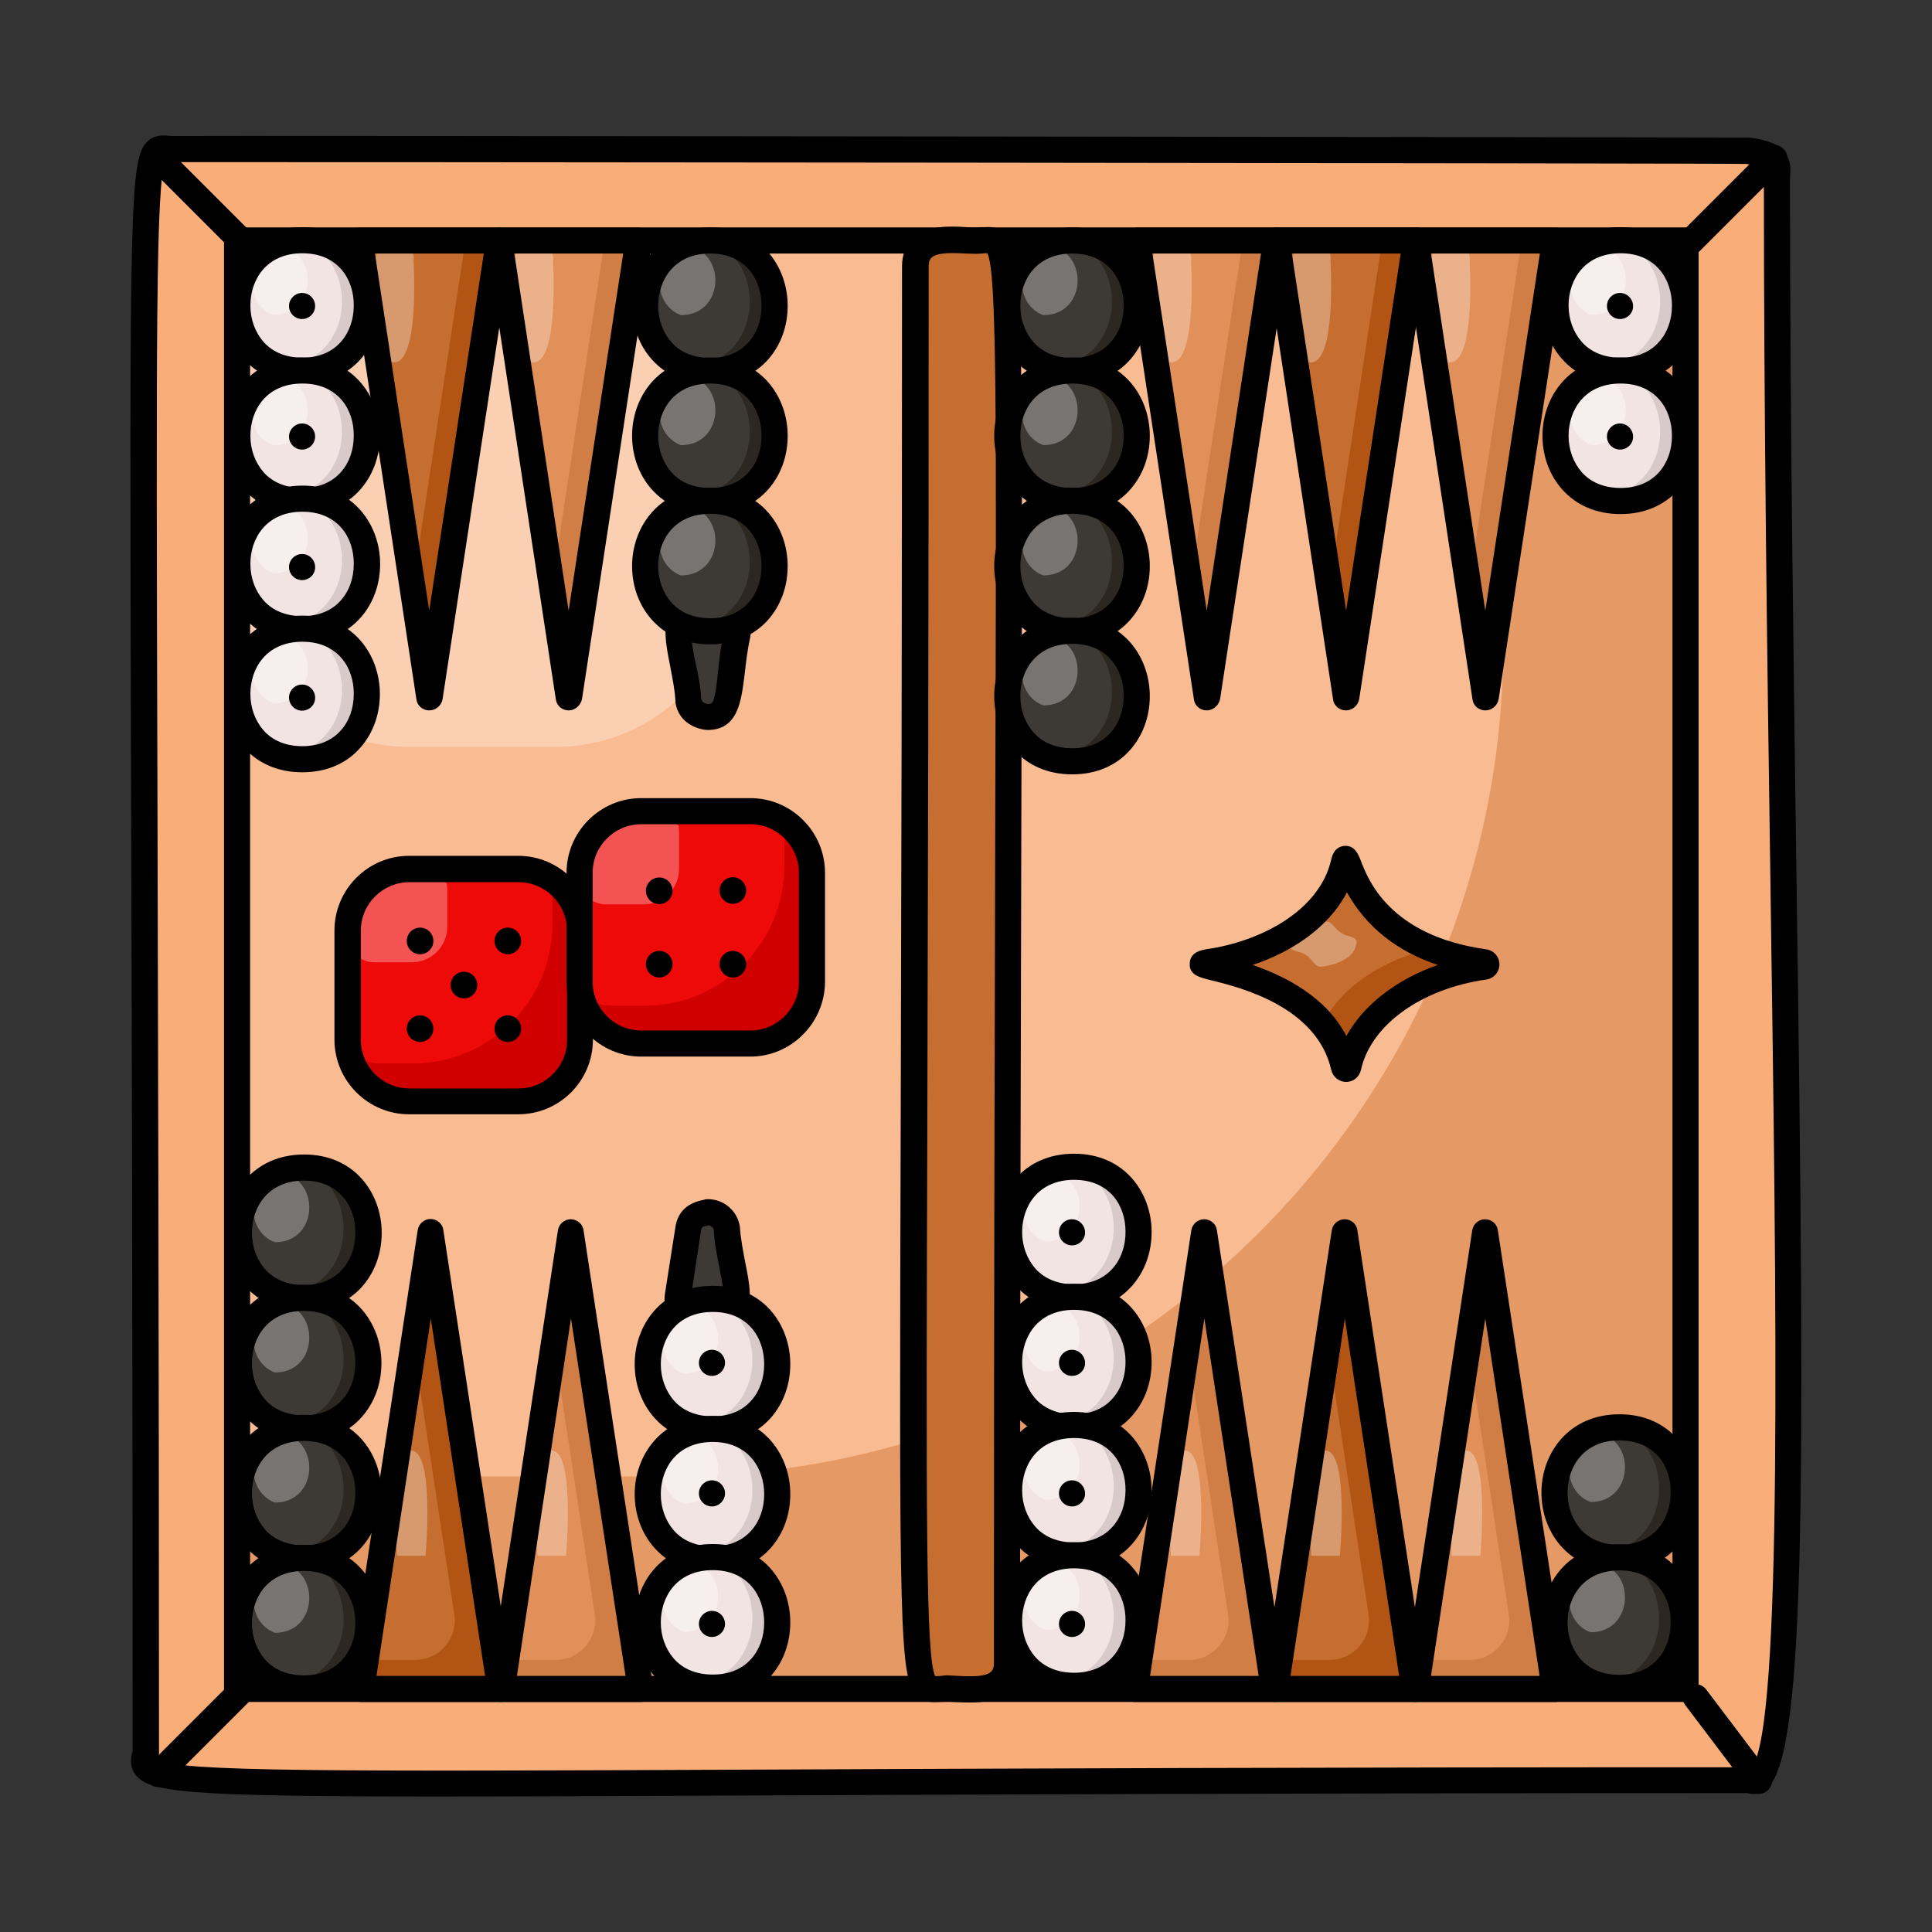 <svg id="Layer_1" enable-background="new 0 0 74 74" viewBox="0 0 74 74" xmlns="http://www.w3.org/2000/svg"><rect x="0" y="0" width="74" height="74" fill="#333333" stroke="none"/><g><g><g><g><g><g><g><g><g><path d="m67.02 68.18c-60.01 0-62 .66-61.44-1.03 0-64.23-.5-61.45 1-61.45.1 0 60.26.05 60.36.06 1.31.16 1.13.59 1.12 1 0 31.24.68 66.07-1.04 61.42z" fill="#f9ae7a"/></g><g><path d="m16.78 68.81c-9.73 0-11.1-.16-11.6-.85-.24-.32-.16-.68-.1-.89 0-16.23-.03-28.17-.06-36.96-.06-22.69-.06-24.05.65-24.71.27-.24.58-.22.77-.2.04 0 .09.01.14.01 1.02-.02 60.32.05 60.42.06 1.18.14 1.63.55 1.57 1.41l-.01.1c0 9.22.14 18.62.25 26.91.35 24.54.34 33.9-1.23 34.9-.2.13-.43.16-.66.09-16.72 0-28.92.05-37.84.09-5.13.02-9.15.04-12.3.04zm-10.75-1.41c.82.47 6.62.45 23.06.38 8.93-.04 21.16-.09 37.93-.09.03 0 .05 0 .08.01 1.18-1.58.95-17.33.71-33.98-.12-8.29-.25-17.69-.25-26.94l.01-.16c0-.06.01-.14 0-.17 0 0-.08-.1-.69-.17-.57-.03-59.79-.08-60.3-.07-.08 0-.15-.01-.22-.01-.01 0-.02 0-.03 0-.36.85-.35 6.49-.3 23.92.02 8.8.06 20.77.06 37.04 0 .05-.01.11-.03.16-.02.03-.03.06-.03.08z"/></g><g><path d="m9.08 9.21h55.48v55.48h-55.48z" fill="#f9bb91"/></g><g><path d="m64.55 9.21v55.48h-55.48v-8.14h16.6c17.62 0 31.91-14.29 31.91-31.91v-15.43z" fill="#e59965"/></g><g opacity=".3"><path d="m28.23 16.55v5.1c0 3.84-3.11 6.96-6.96 6.96h-5.57c-3.84 0-6.96-3.11-6.96-6.96v-5.1c0-3.84 3.11-6.96 6.96-6.96h5.57c3.85 0 6.96 3.11 6.96 6.96z" fill="#fff"/></g><g><path d="m64.56 65.19h-55.48c-.28 0-.5-.22-.5-.5v-55.48c0-.28.22-.5.5-.5h55.48c.28 0 .5.22.5.5v55.48c0 .27-.23.5-.5.5zm-54.98-1h54.48v-54.48h-54.48z"/></g><g><path d="m37.57 9.21c-.55.1-2.5-.44-2.5 1 0 56.61-.49 54.48 1 54.48.55-.1 2.5.44 2.5-1 0-56.62.49-54.48-1-54.48z" fill="#c66d30"/></g><g><path d="m37.15 65.21c-.19 0-.38-.01-.55-.02s-.38-.02-.45-.01l-.22.01c-.2.01-.52.03-.79-.23-.7-.66-.7-2.3-.64-22.35.02-7.76.05-18.25.05-32.41 0-.45.14-.8.42-1.07.54-.51 1.41-.47 2.05-.43.17.01.37.02.45.01.03 0 .06-.01.09-.01h.13c.2-.01.52-.03.79.23.7.66.7 2.3.64 22.35-.02 7.76-.05 18.25-.05 32.41 0 .44-.14.8-.42 1.07-.4.37-.97.45-1.5.45zm-.9-1.04c.11 0 .25.01.41.02.43.02 1.07.06 1.3-.16.03-.03.11-.1.11-.34 0-14.16.03-24.65.05-32.41.05-15.78.06-20.83-.3-21.58-.02 0-.04 0-.07 0-.05 0-.09.01-.14.01-.18.02-.39.01-.63 0-.43-.02-1.07-.06-1.3.16-.03.03-.11.1-.11.34 0 14.16-.03 24.65-.05 32.41-.05 15.78-.06 20.83.3 21.58h.07c.06 0 .12-.01.18-.01.04-.01.1-.02.18-.02z"/></g><g><g><g><g><path d="m41.07 9.21c3.29 0 3.3 5 0 5-3.32 0-3.31-5 0-5z" fill="#3d3935"/></g></g><g><g><path d="m41.07 14.21c-.35 0-.67-.06-.95-.16 2.94 0 3.25-3.98.95-4.84 3.3 0 3.31 5 0 5z" fill="#2d2721"/></g></g><g opacity=".3"><g><path d="m39.96 12.07c-1.24-.46-1.07-2.58.51-2.58 1.22.46 1.06 2.58-.51 2.58z" fill="#fff"/></g></g><g><g><path d="m41.07 14.71c-.92 0-1.69-.33-2.24-.95-.48-.54-.75-1.27-.75-2.05 0-1.49 1.03-3 2.99-3 1.95 0 2.97 1.51 2.97 3 0 .78-.26 1.5-.74 2.05-.54.62-1.32.95-2.23.95zm0-5c-1.37 0-1.99 1.01-1.99 2 0 .53.18 1.02.5 1.39.35.4.87.61 1.49.61s1.13-.21 1.48-.61c.32-.36.49-.85.49-1.39.01-1-.6-2-1.97-2z"/></g></g></g><g><g><g><path d="m41.07 14.19c3.29 0 3.3 5 0 5-3.32 0-3.31-5 0-5z" fill="#3d3935"/></g></g><g><g><path d="m41.07 19.19c-.35 0-.67-.06-.95-.16 2.94 0 3.25-3.98.95-4.84 3.3 0 3.31 5 0 5z" fill="#2d2721"/></g></g><g opacity=".3"><g><path d="m39.96 17.05c-1.24-.46-1.07-2.58.51-2.58 1.22.46 1.06 2.58-.51 2.58z" fill="#fff"/></g></g><g><g><path d="m41.07 19.69c-.92 0-1.69-.33-2.24-.95-.48-.54-.75-1.27-.75-2.05 0-1.49 1.03-3 2.99-3 1.95 0 2.97 1.51 2.97 3 0 .78-.26 1.5-.74 2.05-.54.62-1.32.95-2.23.95zm0-5c-1.37 0-1.99 1.01-1.99 2 0 .53.18 1.02.5 1.39.35.4.87.61 1.49.61s1.13-.21 1.48-.61c.32-.36.49-.85.49-1.39.01-.99-.6-2-1.97-2z"/></g></g></g><g><g><g><path d="m41.07 19.18c3.29 0 3.3 5 0 5-3.32 0-3.31-5 0-5z" fill="#3d3935"/></g></g><g><g><path d="m41.07 24.18c-.35 0-.67-.06-.95-.16 2.94 0 3.25-3.98.95-4.84 3.3 0 3.31 5 0 5z" fill="#2d2721"/></g></g><g opacity=".3"><g><path d="m39.96 22.04c-1.24-.46-1.07-2.58.51-2.58 1.22.45 1.06 2.58-.51 2.58z" fill="#fff"/></g></g><g><g><path d="m41.07 24.68c-.92 0-1.69-.33-2.24-.95-.48-.54-.75-1.27-.75-2.05 0-1.49 1.03-3 2.99-3 1.95 0 2.97 1.51 2.97 3 0 .78-.26 1.5-.74 2.05-.54.62-1.32.95-2.23.95zm0-5c-1.37 0-1.99 1.01-1.99 2 0 .53.18 1.02.5 1.39.35.4.87.61 1.49.61s1.13-.21 1.48-.61c.32-.36.49-.85.49-1.39.01-1-.6-2-1.97-2z"/></g></g></g><g><g><g><path d="m41.07 24.16c3.29 0 3.3 5 0 5-3.32 0-3.31-5 0-5z" fill="#3d3935"/></g></g><g><g><path d="m41.07 29.16c-.35 0-.67-.06-.95-.16 2.94 0 3.25-3.98.95-4.84 3.3 0 3.31 5 0 5z" fill="#2d2721"/></g></g><g opacity=".3"><g><path d="m39.96 27.02c-1.24-.46-1.07-2.58.51-2.58 1.22.46 1.06 2.58-.51 2.58z" fill="#fff"/></g></g><g><g><path d="m41.07 29.66c-.92 0-1.69-.33-2.24-.95-.48-.54-.75-1.27-.75-2.05 0-1.49 1.03-3 2.99-3 1.95 0 2.97 1.51 2.97 3 0 .78-.26 1.5-.74 2.05-.54.62-1.32.95-2.23.95zm0-5c-1.37 0-1.99 1.01-1.99 2 0 .53.18 1.02.5 1.39.35.4.87.61 1.49.61s1.13-.21 1.48-.61c.32-.36.49-.85.49-1.39.01-.99-.6-2-1.97-2z"/></g></g></g></g><g><g><g><g><path d="m11.64 44.72c3.29 0 3.3 5 0 5-3.32 0-3.31-5 0-5z" fill="#3d3935"/></g></g><g><g><path d="m11.64 49.72c-.35 0-.67-.06-.95-.16 2.94 0 3.25-3.98.95-4.84 3.3 0 3.31 5 0 5z" fill="#2d2721"/></g></g><g opacity=".3"><g><path d="m10.53 47.58c-1.25-.46-1.07-2.58.51-2.58 1.22.46 1.06 2.58-.51 2.58z" fill="#fff"/></g></g><g><g><path d="m11.64 50.22c-.92 0-1.69-.33-2.24-.95-.48-.54-.74-1.27-.74-2.05 0-1.49 1.03-3 2.99-3 1.95 0 2.97 1.51 2.97 3 0 .78-.26 1.5-.74 2.05-.55.62-1.32.95-2.24.95zm0-5c-1.37 0-1.99 1.01-1.99 2 0 .53.18 1.02.5 1.39.35.4.87.61 1.49.61s1.13-.21 1.48-.61c.32-.36.49-.85.49-1.39.01-.99-.6-2-1.97-2z"/></g></g></g><g><g><g><path d="m11.64 49.71c3.29 0 3.3 5 0 5-3.32 0-3.31-5 0-5z" fill="#3d3935"/></g></g><g><g><path d="m11.64 54.71c-.35 0-.67-.06-.95-.16 2.94 0 3.25-3.98.95-4.84 3.3 0 3.31 5 0 5z" fill="#2d2721"/></g></g><g opacity=".3"><g><path d="m10.53 52.57c-1.24-.46-1.07-2.58.51-2.58 1.22.45 1.06 2.58-.51 2.58z" fill="#fff"/></g></g><g><g><path d="m11.64 55.21c-.92 0-1.69-.33-2.24-.95-.48-.54-.75-1.27-.75-2.05 0-1.49 1.03-3 2.99-3 1.95 0 2.97 1.51 2.97 3 0 .78-.26 1.5-.74 2.05-.54.62-1.31.95-2.23.95zm0-5c-1.37 0-1.99 1.01-1.99 2 0 .53.18 1.02.5 1.39.35.4.87.61 1.49.61s1.13-.21 1.48-.61c.32-.36.49-.85.49-1.39.01-1-.6-2-1.97-2z"/></g></g></g><g><g><g><path d="m11.64 54.69c3.29 0 3.3 5 0 5-3.32 0-3.31-5 0-5z" fill="#3d3935"/></g></g><g><g><path d="m11.64 59.69c-.35 0-.67-.06-.95-.16 2.94 0 3.25-3.98.95-4.84 3.3 0 3.31 5 0 5z" fill="#2d2721"/></g></g><g opacity=".3"><g><path d="m10.53 57.55c-1.24-.46-1.07-2.58.51-2.58 1.22.46 1.06 2.58-.51 2.58z" fill="#fff"/></g></g><g><g><path d="m11.64 60.19c-.92 0-1.69-.33-2.24-.95-.48-.54-.75-1.27-.75-2.05 0-1.49 1.03-3 2.99-3 1.95 0 2.97 1.51 2.97 3 0 .78-.26 1.5-.74 2.05-.54.62-1.31.95-2.23.95zm0-5c-1.37 0-1.99 1.01-1.99 2 0 .53.18 1.02.5 1.39.35.4.87.61 1.49.61s1.13-.21 1.48-.61c.32-.36.49-.85.49-1.39.01-.99-.6-2-1.97-2z"/></g></g></g><g><g><g><path d="m11.64 59.67c3.29 0 3.3 5 0 5-3.32 0-3.31-5 0-5z" fill="#3d3935"/></g></g><g><g><path d="m11.64 64.67c-.35 0-.67-.06-.95-.16 2.94 0 3.25-3.98.95-4.84 3.3.01 3.31 5 0 5z" fill="#2d2721"/></g></g><g opacity=".3"><g><path d="m10.53 62.54c-1.24-.46-1.07-2.58.51-2.58 1.22.45 1.06 2.58-.51 2.58z" fill="#fff"/></g></g><g><g><path d="m11.64 65.17c-.92 0-1.69-.33-2.24-.95-.48-.54-.75-1.27-.75-2.05 0-1.49 1.03-3 2.99-3 1.95 0 2.97 1.51 2.97 3 0 .78-.26 1.5-.74 2.05-.54.63-1.31.95-2.23.95zm0-5c-1.37 0-1.99 1.01-1.99 2 0 .53.18 1.02.5 1.39.35.4.87.61 1.49.61s1.13-.21 1.48-.61c.32-.36.49-.85.49-1.39.01-.99-.6-2-1.97-2z"/></g></g></g></g></g><g><g><path d="m59.56 9.21-2.67 17.5-2.66-17.5z" fill="#e29059"/></g><g><path d="m59.55 9.21-2.66 17.5-.64-4.2 2.03-13.3z" fill="#d17e46"/></g><g opacity=".3"><path d="m55.7 9.3c.37 0 .65.33.59.69 0 0 .24 3.9-.75 3.89s-.69-3.89-.69-3.89c-.05-.36.23-.69.59-.69z" fill="#fff"/></g><g><path d="m56.89 27.21c-.25 0-.46-.18-.49-.42l-2.66-17.5c-.02-.14.02-.29.12-.4.09-.11.23-.17.38-.17h5.33c.15 0 .28.06.38.17s.14.26.12.4l-2.67 17.5c-.05.24-.26.42-.51.42zm-2.08-17.5 2.08 13.68 2.09-13.68z"/></g><g><g><path d="m48.89 9.21-2.67 17.5-2.66-17.5z" fill="#e29059"/></g><g><path d="m48.88 9.21-2.67 17.5-.64-4.2 2.03-13.3z" fill="#d17e46"/></g><g opacity=".3"><path d="m45.03 9.3c.37 0 .65.33.59.69 0 0 .24 3.9-.75 3.89s-.69-3.89-.69-3.89c-.06-.36.22-.69.59-.69z" fill="#fff"/></g><g><path d="m46.22 27.21c-.25 0-.46-.18-.49-.42l-2.66-17.5c-.02-.14.02-.29.12-.4.09-.11.23-.17.38-.17h5.33c.15 0 .28.06.38.17s.14.26.12.4l-2.67 17.5c-.06.24-.27.42-.51.42zm-2.08-17.5 2.08 13.68 2.08-13.68z"/></g></g></g><g><g><path d="m54.23 64.69 2.66-17.51 2.67 17.51z" fill="#e29059"/></g><g><path d="m59.55 64.69h-5.33l.17-1.11h1.9c.93 0 1.64-.83 1.5-1.74l-1.56-10.28.66-4.37z" fill="#d17e46"/></g><g opacity=".3"><path d="m56.7 59.59h-1.09s-.36-4.03.54-4.03c.91 0 .55 4.03.55 4.03z" fill="#fff"/></g><g><path d="m59.56 65.19h-5.33c-.15 0-.28-.06-.38-.17s-.14-.26-.12-.4l2.66-17.5c.04-.24.25-.42.49-.42.25 0 .46.18.49.42l2.67 17.5c.02.14-.02.29-.12.4-.08.1-.22.17-.36.17zm-4.75-1h4.16l-2.08-13.69z"/></g></g><g><g><g><path d="m26.36 26.82c-.08-1.55-.95-3.23.24-3.41.19-.03.39.02.54.12.53-.28 1.18.17 1.09.78-.4 1.66-.06 3.15-1.12 3.15-.01 0-.66-.03-.75-.64z" fill="#3d3935"/></g></g></g><g><g><g><path d="m27.1 27.96c-.39-.02-1.11-.26-1.23-1.06 0-.02 0-.03 0-.05-.02-.44-.12-.89-.2-1.33-.17-.86-.32-1.6.05-2.13.18-.26.46-.42.82-.47.22-.04.44-.01.65.07.35-.09.73-.02 1.04.2.38.28.58.74.51 1.2-.12.53-.17 1.02-.22 1.45-.13 1-.24 2.12-1.42 2.12zm-.24-1.19c.03.15.18.19.27.2.19 0 .26-.15.37-1.22.05-.46.1-.99.23-1.54.01-.09-.06-.16-.11-.2-.04-.03-.14-.08-.26-.02-.16.08-.36.07-.51-.03-.05-.04-.12-.05-.18-.04-.05.01-.13.02-.15.06-.12.18.01.86.11 1.36.1.43.2.93.23 1.43z"/></g></g></g><g><g><g><path d="m25.97 49.63.39-2.56c.09-.61.64-.6.74-.64.37 0 .69.27.74.64.07 1.5.94 3.18-.25 3.36-.16.02-.32 0-.46-.07-.53.37-1.26-.08-1.16-.73z" fill="#3d3935"/></g></g></g><g><g><g><path d="m26.71 50.99c-.23 0-.46-.06-.67-.2-.43-.27-.65-.74-.57-1.24l.4-2.55c.09-.58.45-.92 1.07-1.04.06-.02.1-.03.17-.03.62 0 1.14.45 1.23 1.06.03.47.12.91.2 1.34.17.85.32 1.59-.05 2.12-.18.26-.46.42-.82.47-.17.02-.34.02-.49-.02-.15.06-.31.09-.47.09zm-.25-1.29c-.02.14.06.21.11.25.04.03.16.08.28 0 .15-.1.35-.12.51-.03.05.03.1.03.15.02.04-.01.12-.02.15-.06.12-.18-.01-.86-.11-1.35-.09-.44-.19-.94-.21-1.44-.01-.06-.1-.14-.2-.16-.01 0-.02 0-.03.01-.2.04-.24.06-.26.2z"/></g></g></g></g><g><path d="m56.85 37.04c-2.68.38-4.78 1.91-5.21 3.83-.02.1-.14.1-.16 0-.85-3.75-6.52-3.83-5.21-4.01 2.3-.32 4.72-1.63 5.21-3.82.21-.91.05 3.07 5.37 3.82.11.01.11.16 0 .18z" fill="#c66d30"/></g><g><path d="m56.86 37.04c-2.68.38-4.78 1.91-5.21 3.83-.02.1-.14.1-.17 0-.15-.66-.44-1.2-.82-1.65.67-1.36 2.22-2.44 4.16-2.89.57.23 1.24.42 2.04.53.11.01.11.16 0 .18z" fill="#b25414"/></g><g opacity=".3"><path d="m51.96 36.09c-.05.65-.86.88-1.35.94-.25.03-.37-.34-.58-.44-.19-.17-.65-.14-.63-.37.05-.6.85-.86 1.41-.92.21-.02.32.31.6.45.13.13.56.09.55.34z" fill="#fff"/></g><g><path d="m51.56 41.44c-.27 0-.51-.19-.57-.46-.55-2.42-3.48-3.16-4.59-3.43-.48-.12-.86-.21-.83-.66.02-.44.48-.5.62-.53 2.07-.29 4.35-1.46 4.8-3.44.09-.41.33-.51.51-.52.39-.03.53.33.62.56.27.71 1.09 2.88 4.8 3.4.3.04.51.29.51.58s-.21.54-.51.58c-2.48.35-4.41 1.74-4.79 3.45-.06.28-.29.47-.57.47zm-3.58-4.48c1.24.43 2.8 1.21 3.59 2.72.66-1.19 1.91-2.16 3.5-2.72-1.58-.53-2.74-1.46-3.48-2.78-.73 1.39-2.15 2.29-3.61 2.78z"/></g></g><g><g><g><path d="m22.21 35.64v4.18c0 1.3-1.05 2.36-2.36 2.36h-4.18c-1.3 0-2.36-1.05-2.36-2.36v-4.18c0-1.3 1.05-2.36 2.36-2.36h4.18c1.31.01 2.36 1.06 2.36 2.36z" fill="#ef0a0a"/></g></g><g><g><path d="m22.21 35.64v4.18c0 1.31-1.05 2.36-2.35 2.36h-4.18c-1.12 0-2.04-.76-2.29-1.8.36.22.78.35 1.23.35h1.2c2.94 0 5.34-2.4 5.34-5.34v-1.2c0-.19-.02-.38-.07-.55.67.41 1.12 1.15 1.12 2z" fill="#d10000"/></g></g><g opacity=".3"><g><path d="m17.13 34.06v1.44c0 .75-.61 1.36-1.36 1.36h-1.44c-.19 0-.37-.06-.53-.15-.02-.08-.03-.16-.03-.24v-1.44c0-.75.61-1.36 1.36-1.36h1.45c.19 0 .37.06.53.15.01.07.02.16.02.24z" fill="#fff"/></g></g><g><g><path d="m19.85 42.68h-4.18c-1.57 0-2.86-1.28-2.86-2.86v-4.18c0-1.57 1.28-2.86 2.86-2.86h4.18c1.57 0 2.86 1.28 2.86 2.86v4.18c0 1.58-1.28 2.86-2.86 2.86zm-4.17-8.89c-1.02 0-1.86.83-1.86 1.86v4.18c0 1.02.83 1.86 1.86 1.86h4.18c1.02 0 1.86-.83 1.86-1.86v-4.18c0-1.02-.83-1.86-1.86-1.86z"/></g></g></g></g></g><g><g><path d="m54.22 9.21-2.67 17.5-2.66-17.5z" fill="#c66d30"/></g><g><path d="m54.22 9.21-2.67 17.5-.64-4.2 2.03-13.3z" fill="#b25414"/></g><g opacity=".3"><path d="m50.37 9.3c.37 0 .65.33.59.69 0 0 .24 3.9-.75 3.89s-.69-3.89-.69-3.89c-.05-.36.23-.69.59-.69z" fill="#fff"/></g><g><path d="m51.55 27.21c-.25 0-.46-.18-.49-.42l-2.66-17.51c-.02-.14.02-.29.12-.4.09-.11.23-.17.38-.17h5.33c.15 0 .28.06.38.17s.14.26.12.4l-2.67 17.5c-.05.25-.26.43-.51.43zm-2.07-17.5 2.08 13.68 2.09-13.68z"/></g></g><g><path d="m24.45 9.21-2.67 17.5-2.66-17.5z" fill="#e29059"/></g><g><path d="m24.44 9.21-2.67 17.5-.64-4.2 2.03-13.3z" fill="#d17e46"/></g><g opacity=".3"><path d="m20.59 9.3c.37 0 .65.33.59.69 0 0 .24 3.9-.75 3.89s-.69-3.89-.69-3.89c-.05-.36.23-.69.59-.69z" fill="#fff"/></g><g><path d="m21.78 27.21c-.25 0-.46-.18-.49-.42l-2.66-17.5c-.02-.14.02-.29.12-.4.09-.11.23-.17.38-.17h5.33c.15 0 .28.06.38.17s.14.26.12.4l-2.67 17.5c-.06.24-.27.42-.51.42zm-2.08-17.5 2.08 13.68 2.09-13.68z"/></g><g><g><path d="m19.11 9.21-2.67 17.5-2.66-17.5z" fill="#c66d30"/></g><g><path d="m19.11 9.21-2.67 17.5-.64-4.2 2.03-13.3z" fill="#b25414"/></g><g opacity=".3"><path d="m15.25 9.3c.37 0 .65.33.59.69 0 0 .24 3.9-.75 3.89s-.69-3.89-.69-3.89c-.05-.36.23-.69.59-.69z" fill="#fff"/></g><g><path d="m16.44 27.21c-.25 0-.46-.18-.49-.42l-2.66-17.5c-.02-.14.02-.29.12-.4.09-.11.23-.17.38-.17h5.33c.15 0 .28.06.38.17s.14.26.12.4l-2.67 17.5c-.05.24-.26.42-.51.42zm-2.08-17.5 2.08 13.68 2.09-13.68z"/></g></g><g><path d="m48.85 64.69 2.66-17.51 2.67 17.51z" fill="#c66d30"/></g><g><path d="m54.18 64.69h-5.33l.17-1.11h1.9c.93 0 1.64-.83 1.5-1.74l-1.56-10.28.66-4.37z" fill="#b25414"/></g><g opacity=".3"><path d="m51.32 59.59h-1.09s-.36-4.03.54-4.03c.91 0 .55 4.03.55 4.03z" fill="#fff"/></g><g><path d="m54.18 65.19h-5.33c-.15 0-.28-.06-.38-.17s-.14-.26-.12-.4l2.66-17.5c.04-.24.25-.42.49-.42.25 0 .46.18.49.42l2.67 17.5c.02.14-.02.29-.12.4-.08.1-.22.17-.36.17zm-4.75-1h4.16l-2.08-13.69z"/></g><g><path d="m43.47 64.69 2.66-17.51 2.67 17.51z" fill="#e29059"/></g><g><path d="m48.8 64.69h-5.33l.17-1.11h1.9c.93 0 1.64-.83 1.5-1.74l-1.56-10.28.66-4.37z" fill="#d17e46"/></g><g opacity=".3"><path d="m45.94 59.59h-1.09s-.36-4.03.54-4.03c.91 0 .55 4.03.55 4.03z" fill="#fff"/></g><g><path d="m48.8 65.19h-5.33c-.15 0-.28-.06-.38-.17s-.14-.26-.12-.4l2.66-17.5c.04-.24.25-.42.49-.42.25 0 .46.18.49.42l2.67 17.5c.02.14-.02.29-.12.4-.07.1-.21.17-.36.17zm-4.75-1h4.16l-2.08-13.69z"/></g><g><g><path d="m19.21 64.69 2.66-17.51 2.67 17.51z" fill="#e29059"/></g><g><path d="m24.54 64.69h-5.33l.17-1.11h1.9c.93 0 1.64-.83 1.5-1.74l-1.56-10.28.66-4.37z" fill="#d17e46"/></g><g opacity=".3"><path d="m21.68 59.59h-1.09s-.36-4.03.54-4.03c.91 0 .55 4.03.55 4.03z" fill="#fff"/></g><g><path d="m24.54 65.19h-5.33c-.15 0-.28-.06-.38-.17s-.14-.26-.12-.4l2.66-17.5c.04-.24.25-.42.49-.42s.46.18.49.42l2.67 17.5c.02.14-.02.29-.12.4-.07.1-.21.17-.36.17zm-4.74-1h4.16l-2.09-13.69z"/></g></g><g><path d="m13.84 64.69 2.65-17.51 2.67 17.51z" fill="#c66d30"/></g><g><path d="m19.16 64.69h-5.33l.17-1.11h1.9c.93 0 1.64-.83 1.5-1.74l-1.56-10.28.66-4.37z" fill="#b25414"/></g><g opacity=".3"><path d="m16.3 59.59h-1.09s-.36-4.03.54-4.03c.91 0 .55 4.03.55 4.03z" fill="#fff"/></g><g><path d="m19.16 65.19h-5.33c-.15 0-.28-.06-.38-.17s-.14-.26-.12-.4l2.67-17.51c.04-.24.25-.42.49-.42s.46.18.49.42l2.67 17.5c.02.14-.02.29-.12.4-.08.11-.22.18-.37.18zm-4.74-1h4.16l-2.08-13.69z"/></g><g><g><g><path d="m27.2 9.21c3.29 0 3.3 5 0 5-3.32 0-3.31-5 0-5z" fill="#3d3935"/></g></g><g><g><path d="m27.2 14.21c-.35 0-.67-.06-.95-.16 2.94 0 3.25-3.98.95-4.84 3.3 0 3.31 5 0 5z" fill="#2d2721"/></g></g><g opacity=".3"><g><path d="m26.08 12.07c-1.24-.46-1.07-2.58.51-2.58 1.23.46 1.06 2.58-.51 2.58z" fill="#fff"/></g></g><g><g><path d="m27.2 14.71c-.92 0-1.69-.33-2.24-.95-.48-.54-.75-1.27-.75-2.05 0-1.49 1.03-3 2.99-3 1.95 0 2.97 1.51 2.97 3 0 .78-.26 1.5-.74 2.05-.55.62-1.32.95-2.23.95zm0-5c-1.37 0-1.99 1.01-1.99 2 0 .53.18 1.02.5 1.39.35.4.87.61 1.49.61s1.13-.21 1.48-.61c.32-.36.49-.85.49-1.39 0-1-.61-2-1.97-2z"/></g></g></g><g><g><g><path d="m27.2 14.19c3.29 0 3.3 5 0 5-3.32 0-3.31-5 0-5z" fill="#3d3935"/></g></g><g><g><path d="m27.2 19.19c-.35 0-.67-.06-.95-.16 2.94 0 3.25-3.98.95-4.84 3.3 0 3.31 5 0 5z" fill="#2d2721"/></g></g><g opacity=".3"><g><path d="m26.08 17.05c-1.24-.46-1.07-2.58.51-2.58 1.23.46 1.06 2.58-.51 2.58z" fill="#fff"/></g></g><g><g><path d="m27.2 19.69c-.92 0-1.69-.33-2.24-.95-.48-.54-.75-1.27-.75-2.05 0-1.49 1.03-3 2.99-3 1.95 0 2.97 1.51 2.97 3 0 .78-.26 1.5-.74 2.05-.55.62-1.32.95-2.23.95zm0-5c-1.37 0-1.99 1.01-1.99 2 0 .53.18 1.02.5 1.39.35.4.87.61 1.49.61s1.13-.21 1.48-.61c.32-.36.49-.85.49-1.39 0-.99-.61-2-1.97-2z"/></g></g></g><g><g><g><path d="m27.2 19.18c3.29 0 3.3 5 0 5-3.32 0-3.31-5 0-5z" fill="#3d3935"/></g></g><g><g><path d="m27.2 24.18c-.35 0-.67-.06-.95-.16 2.94 0 3.25-3.98.95-4.84 3.3 0 3.31 5 0 5z" fill="#2d2721"/></g></g><g opacity=".3"><g><path d="m26.08 22.04c-1.24-.46-1.07-2.58.51-2.58 1.23.45 1.06 2.58-.51 2.58z" fill="#fff"/></g></g><g><g><path d="m27.2 24.68c-.92 0-1.69-.33-2.24-.95-.48-.54-.75-1.27-.75-2.05 0-1.49 1.03-3 2.99-3 1.95 0 2.97 1.51 2.97 3 0 .78-.26 1.5-.74 2.05-.55.62-1.32.95-2.23.95zm0-5c-1.37 0-1.99 1.01-1.99 2 0 .53.18 1.02.5 1.39.35.4.87.61 1.49.61s1.13-.21 1.48-.61c.32-.36.49-.85.49-1.39 0-1-.61-2-1.97-2z"/></g></g></g><g><g><g><path d="m62.04 54.67c3.29 0 3.3 5 0 5-3.32 0-3.31-5 0-5z" fill="#3d3935"/></g></g><g><g><path d="m62.03 59.67c-.35 0-.67-.06-.95-.16 2.94 0 3.25-3.98.95-4.84 3.3 0 3.31 5 0 5z" fill="#2d2721"/></g></g><g opacity=".3"><g><path d="m60.92 57.53c-1.24-.46-1.07-2.58.51-2.58 1.23.46 1.06 2.58-.51 2.58z" fill="#fff"/></g></g><g><g><path d="m62.03 60.17c-.92 0-1.69-.33-2.24-.95-.48-.54-.75-1.27-.75-2.05 0-1.49 1.03-3 2.99-3 1.95 0 2.97 1.51 2.97 3 0 .78-.26 1.5-.74 2.05-.54.62-1.31.95-2.23.95zm0-5c-1.37 0-1.99 1.01-1.99 2 0 .53.18 1.02.49 1.39.35.4.87.61 1.49.61s1.13-.21 1.48-.61c.32-.36.49-.85.49-1.39.02-.99-.59-2-1.96-2z"/></g></g></g><g><g><g><path d="m62.04 59.65c3.29 0 3.3 5 0 5-3.32 0-3.31-5 0-5z" fill="#3d3935"/></g></g><g><g><path d="m62.03 64.65c-.35 0-.67-.06-.95-.16 2.94 0 3.25-3.98.95-4.84 3.3.01 3.31 5 0 5z" fill="#2d2721"/></g></g><g opacity=".3"><g><path d="m60.92 62.52c-1.24-.46-1.07-2.58.51-2.58 1.23.45 1.06 2.58-.51 2.58z" fill="#fff"/></g></g><g><g><path d="m62.03 65.15c-.92 0-1.69-.33-2.24-.95-.48-.54-.75-1.27-.75-2.05 0-1.49 1.03-3 2.99-3 1.95 0 2.97 1.51 2.97 3 0 .78-.26 1.5-.74 2.05-.54.63-1.31.95-2.23.95zm0-5c-1.37 0-1.99 1.01-1.99 2 0 .53.18 1.02.49 1.39.35.4.87.61 1.49.61s1.13-.21 1.48-.61c.32-.36.49-.85.49-1.39.02-.99-.59-2-1.96-2z"/></g></g></g><g><g><path d="m31.09 33.43v4.18c0 1.3-1.05 2.36-2.36 2.36h-4.18c-1.3 0-2.36-1.05-2.36-2.36v-4.18c0-1.3 1.05-2.36 2.36-2.36h4.18c1.31 0 2.36 1.06 2.36 2.36z" fill="#ef0a0a"/></g></g><g><g><path d="m31.09 33.43v4.18c0 1.31-1.05 2.36-2.35 2.36h-4.18c-1.12 0-2.04-.76-2.29-1.8.36.22.78.35 1.23.35h1.2c2.94 0 5.34-2.4 5.34-5.34v-1.2c0-.19-.02-.38-.07-.55.67.41 1.12 1.15 1.12 2z" fill="#d10000"/></g></g><g opacity=".3"><g><path d="m26.01 31.84v1.44c0 .75-.61 1.36-1.36 1.36h-1.45c-.19 0-.37-.06-.53-.15-.02-.08-.03-.16-.03-.24v-1.44c0-.75.61-1.36 1.36-1.36h1.45c.19 0 .37.06.53.15.02.08.03.16.03.24z" fill="#fff"/></g></g><g><g><path d="m28.74 40.47h-4.18c-1.57 0-2.86-1.28-2.86-2.86v-4.18c0-1.57 1.28-2.86 2.86-2.86h4.18c1.57 0 2.86 1.28 2.86 2.86v4.18c-.01 1.57-1.29 2.86-2.86 2.86zm-4.18-8.9c-1.02 0-1.86.83-1.86 1.86v4.18c0 1.02.83 1.86 1.86 1.86h4.18c1.02 0 1.86-.83 1.86-1.86v-4.18c0-1.02-.83-1.86-1.86-1.86z"/></g></g><g><g><g><g><path d="m62.07 9.2c3.29 0 3.3 5 0 5-3.32 0-3.31-5 0-5z" fill="#f2e4e3"/></g></g><g opacity=".4"><g><path d="m60.95 12.06c-1.24-.46-1.07-2.58.51-2.58 1.23.46 1.06 2.58-.51 2.58z" fill="#fff"/></g></g><g><g><path d="m62.07 14.2c-.35 0-.67-.06-.95-.16 2.94 0 3.25-3.98.95-4.84 3.3 0 3.31 5 0 5z" fill="#d8caca"/></g></g><g><g><path d="m62.07 14.7c-.92 0-1.69-.33-2.24-.95-.48-.54-.75-1.27-.75-2.05 0-1.49 1.03-3 2.99-3 1.95 0 2.97 1.51 2.97 3 0 .78-.26 1.5-.74 2.05-.55.62-1.32.95-2.23.95zm0-5c-1.37 0-1.99 1.01-1.99 2 0 .53.18 1.02.5 1.39.35.4.87.61 1.49.61s1.13-.21 1.48-.61c.32-.36.49-.85.49-1.39 0-.99-.61-2-1.97-2z"/></g></g></g><g><g><g><path d="m62.07 14.19c3.29 0 3.3 5 0 5-3.32 0-3.31-5 0-5z" fill="#f2e4e3"/></g></g><g opacity=".4"><g><path d="m60.95 17.05c-1.24-.46-1.07-2.58.51-2.58 1.23.45 1.06 2.58-.51 2.58z" fill="#fff"/></g></g><g><g><path d="m62.07 19.19c-.35 0-.67-.06-.95-.16 2.94 0 3.25-3.98.95-4.84 3.3 0 3.31 5 0 5z" fill="#d8caca"/></g></g><g><g><path d="m62.07 19.69c-.92 0-1.69-.33-2.24-.95-.48-.54-.75-1.27-.75-2.05 0-1.49 1.03-3 2.99-3 1.95 0 2.97 1.51 2.97 3 0 .78-.26 1.5-.74 2.05-.55.62-1.32.95-2.23.95zm0-5c-1.37 0-1.99 1.01-1.99 2 0 .53.18 1.02.5 1.39.35.4.87.61 1.49.61s1.13-.21 1.48-.61c.32-.36.49-.85.49-1.39 0-1-.61-2-1.97-2z"/></g></g></g></g><g><g><g><g><g><path d="m11.58 9.2c3.29 0 3.3 5 0 5-3.32 0-3.31-5 0-5z" fill="#f2e4e3"/></g></g><g><g><path d="m11.58 14.2c-.35 0-.67-.06-.95-.16 2.94 0 3.25-3.98.95-4.84 3.3 0 3.31 5 0 5z" fill="#d8caca"/></g></g><g opacity=".4"><g><path d="m10.47 12.06c-1.24-.46-1.07-2.58.51-2.58 1.22.46 1.06 2.58-.51 2.58z" fill="#fff"/></g></g><g><g><path d="m11.58 14.7c-.92 0-1.69-.33-2.24-.95-.48-.54-.74-1.27-.74-2.05 0-1.49 1.03-3 2.99-3 1.95 0 2.97 1.51 2.97 3 0 .78-.26 1.5-.74 2.05-.55.62-1.32.95-2.24.95zm0-5c-1.37 0-1.99 1.01-1.99 2 0 .53.18 1.02.5 1.39.35.4.87.61 1.49.61s1.13-.21 1.48-.61c.32-.36.49-.85.49-1.39.01-.99-.6-2-1.97-2z"/></g></g></g><g><g><g><path d="m11.58 14.19c3.29 0 3.3 5 0 5-3.32 0-3.31-5 0-5z" fill="#f2e4e3"/></g></g><g><g><path d="m11.58 19.19c-.35 0-.67-.06-.95-.16 2.94 0 3.25-3.98.95-4.84 3.3 0 3.31 5 0 5z" fill="#d8caca"/></g></g><g opacity=".4"><g><path d="m10.47 17.05c-1.24-.46-1.07-2.58.51-2.58 1.22.45 1.06 2.58-.51 2.58z" fill="#fff"/></g></g><g><g><path d="m11.58 19.69c-.92 0-1.69-.33-2.24-.95-.48-.54-.75-1.27-.75-2.05 0-1.49 1.03-3 2.99-3 1.95 0 2.97 1.51 2.97 3 0 .78-.26 1.5-.74 2.05-.54.62-1.31.95-2.23.95zm0-5c-1.37 0-1.99 1.01-1.99 2 0 .53.18 1.02.5 1.39.35.4.87.61 1.49.61s1.13-.21 1.48-.61c.32-.36.49-.85.49-1.39.01-1-.6-2-1.97-2z"/></g></g></g></g></g><g><g><g><g><g><path d="m11.58 19.1c3.29 0 3.3 5 0 5-3.32 0-3.31-5 0-5z" fill="#f2e4e3"/></g></g><g><g><path d="m11.58 24.1c-.35 0-.67-.06-.95-.16 2.94 0 3.25-3.98.95-4.84 3.3 0 3.31 5 0 5z" fill="#d8caca"/></g></g><g opacity=".4"><g><path d="m10.47 21.96c-1.24-.46-1.07-2.58.51-2.58 1.22.45 1.06 2.58-.51 2.58z" fill="#fff"/></g></g><g><g><path d="m11.58 24.6c-.92 0-1.69-.33-2.24-.95-.48-.55-.74-1.28-.74-2.05 0-1.49 1.03-3 2.99-3 1.95 0 2.97 1.51 2.97 3 0 .78-.26 1.5-.74 2.05-.55.62-1.32.95-2.24.95zm0-5c-1.37 0-1.99 1.01-1.99 2 0 .53.18 1.02.5 1.39.35.4.87.61 1.49.61s1.13-.21 1.48-.61c.32-.36.49-.85.49-1.39.01-1-.6-2-1.97-2z"/></g></g></g><g><g><g><path d="m11.58 24.08c3.29 0 3.3 5 0 5-3.32 0-3.31-5 0-5z" fill="#f2e4e3"/></g></g><g><g><path d="m11.58 29.08c-.35 0-.67-.06-.95-.16 2.94 0 3.25-3.98.95-4.84 3.3 0 3.31 5 0 5z" fill="#d8caca"/></g></g><g opacity=".4"><g><path d="m10.47 26.94c-1.24-.46-1.07-2.58.51-2.58 1.22.46 1.06 2.58-.51 2.58z" fill="#fff"/></g></g><g><g><path d="m11.58 29.58c-.92 0-1.69-.33-2.24-.95-.48-.54-.75-1.27-.75-2.05 0-1.49 1.03-3 2.99-3 1.95 0 2.97 1.51 2.97 3 0 .78-.26 1.5-.74 2.05-.54.62-1.31.95-2.23.95zm0-5c-1.37 0-1.99 1.01-1.99 2 0 .53.18 1.02.5 1.39.35.4.87.61 1.49.61s1.13-.21 1.48-.61c.32-.36.49-.85.49-1.39.01-.99-.6-2-1.97-2z"/></g></g></g></g></g><g><g><g><g><g><g><path d="m41.14 44.69c3.29 0 3.3 5 0 5-3.31 0-3.31-5 0-5z" fill="#f2e4e3"/></g></g><g><g><path d="m41.14 49.69c-.35 0-.67-.06-.95-.16 2.94 0 3.25-3.98.95-4.84 3.3 0 3.31 5 0 5z" fill="#d8caca"/></g></g><g opacity=".4"><g><path d="m40.03 47.55c-1.24-.46-1.07-2.58.51-2.58 1.23.45 1.06 2.58-.51 2.58z" fill="#fff"/></g></g><g><g><path d="m41.14 50.19c-.92 0-1.69-.33-2.24-.95-.48-.54-.75-1.27-.75-2.05 0-1.49 1.03-3 2.99-3 1.95 0 2.97 1.51 2.97 3 0 .78-.26 1.5-.74 2.05-.54.62-1.31.95-2.23.95zm0-5c-1.37 0-1.99 1.01-1.99 2 0 .53.18 1.02.5 1.39.35.4.87.61 1.49.61s1.13-.21 1.48-.61c.32-.36.49-.85.49-1.39.01-1-.6-2-1.97-2z"/></g></g></g><g><g><g><path d="m41.14 49.67c3.29 0 3.3 5 0 5-3.31 0-3.31-5 0-5z" fill="#f2e4e3"/></g></g><g><g><path d="m41.14 54.67c-.35 0-.67-.06-.95-.16 2.94 0 3.25-3.98.95-4.84 3.3 0 3.31 5 0 5z" fill="#d8caca"/></g></g><g opacity=".4"><g><path d="m40.03 52.53c-1.24-.46-1.07-2.58.51-2.58 1.23.46 1.06 2.58-.51 2.58z" fill="#fff"/></g></g><g><g><path d="m41.14 55.17c-.92 0-1.69-.33-2.24-.95-.48-.54-.75-1.27-.75-2.05 0-1.49 1.03-3 2.99-3 1.95 0 2.97 1.51 2.97 3 0 .78-.26 1.5-.74 2.05-.54.62-1.31.95-2.23.95zm0-5c-1.37 0-1.99 1.01-1.99 2 0 .53.18 1.02.5 1.39.35.4.87.61 1.49.61s1.13-.21 1.48-.61c.32-.36.49-.85.49-1.39.01-.99-.6-2-1.97-2z"/></g></g></g></g></g><g><g><g><g><g><path d="m41.14 54.58c3.29 0 3.3 5 0 5-3.31 0-3.31-5 0-5z" fill="#f2e4e3"/></g></g><g><g><path d="m41.14 59.58c-.35 0-.67-.06-.95-.16 2.94 0 3.25-3.98.95-4.84 3.3 0 3.31 5 0 5z" fill="#d8caca"/></g></g><g opacity=".4"><g><path d="m40.03 57.44c-1.24-.46-1.07-2.58.51-2.58 1.23.46 1.06 2.58-.51 2.58z" fill="#fff"/></g></g><g><g><path d="m41.14 60.08c-.92 0-1.69-.33-2.24-.95-.48-.54-.75-1.27-.75-2.05 0-1.49 1.03-3 2.99-3 1.95 0 2.97 1.51 2.97 3 0 .78-.26 1.5-.74 2.05-.54.62-1.31.95-2.23.95zm0-5c-1.37 0-1.99 1.01-1.99 2 0 .53.18 1.02.5 1.39.35.4.87.61 1.49.61s1.13-.21 1.48-.61c.32-.36.49-.85.49-1.39.01-.99-.6-2-1.97-2z"/></g></g></g><g><g><g><path d="m41.14 59.57c3.29 0 3.3 5 0 5-3.31 0-3.31-5 0-5z" fill="#f2e4e3"/></g></g><g><g><path d="m41.14 64.57c-.35 0-.67-.06-.95-.16 2.94 0 3.25-3.98.95-4.84 3.3 0 3.31 5 0 5z" fill="#d8caca"/></g></g><g opacity=".4"><g><path d="m40.03 62.43c-1.24-.46-1.07-2.58.51-2.58 1.23.45 1.06 2.58-.51 2.58z" fill="#fff"/></g></g><g><g><path d="m41.14 65.07c-.92 0-1.69-.33-2.24-.95-.48-.54-.75-1.27-.75-2.05 0-1.49 1.03-3 2.99-3 1.95 0 2.97 1.51 2.97 3 0 .78-.26 1.5-.74 2.05-.54.62-1.31.95-2.23.95zm0-5c-1.37 0-1.99 1.01-1.99 2 0 .53.18 1.02.5 1.39.35.4.87.61 1.49.61s1.13-.21 1.48-.61c.32-.36.49-.85.49-1.39.01-1-.6-2-1.97-2z"/></g></g></g></g></g></g><g><g><g><g><g><path d="m27.3 49.75c3.29 0 3.3 5 0 5-3.32 0-3.31-5 0-5z" fill="#f2e4e3"/></g></g><g><g><path d="m27.3 54.75c-.35 0-.67-.06-.95-.16 2.94 0 3.25-3.98.95-4.84 3.3 0 3.31 5 0 5z" fill="#d8caca"/></g></g><g opacity=".4"><g><path d="m26.19 52.61c-1.24-.46-1.07-2.58.51-2.58 1.22.46 1.05 2.58-.51 2.58z" fill="#fff"/></g></g><g><g><path d="m27.3 55.25c-.92 0-1.69-.33-2.24-.95-.48-.54-.75-1.27-.75-2.05 0-1.49 1.03-3 2.99-3 1.95 0 2.97 1.51 2.97 3 0 .78-.26 1.5-.74 2.05-.55.62-1.32.95-2.23.95zm0-5c-1.37 0-1.99 1.01-1.99 2 0 .53.18 1.02.5 1.39.35.4.87.61 1.49.61s1.13-.21 1.48-.61c.32-.36.49-.85.49-1.39 0-1-.61-2-1.97-2z"/></g></g></g><g><g><g><path d="m27.3 54.73c3.29 0 3.3 5 0 5-3.32 0-3.31-5 0-5z" fill="#f2e4e3"/></g></g><g><g><path d="m27.3 59.73c-.35 0-.67-.06-.95-.16 2.94 0 3.25-3.98.95-4.84 3.3.01 3.31 5 0 5z" fill="#d8caca"/></g></g><g opacity=".4"><g><path d="m26.19 57.59c-1.24-.46-1.07-2.58.51-2.58 1.22.46 1.05 2.58-.51 2.58z" fill="#fff"/></g></g><g><g><path d="m27.3 60.23c-.92 0-1.69-.33-2.24-.95-.48-.54-.75-1.27-.75-2.05 0-1.49 1.03-3 2.99-3 1.95 0 2.97 1.51 2.97 3 0 .78-.26 1.5-.74 2.05-.55.63-1.32.95-2.23.95zm0-5c-1.37 0-1.99 1.01-1.99 2 0 .53.18 1.02.5 1.39.35.4.87.61 1.49.61s1.13-.21 1.48-.61c.32-.36.49-.85.49-1.39 0-.99-.61-2-1.97-2z"/></g></g></g></g></g><g><g><g><g><g><path d="m27.3 59.64c3.29 0 3.3 5 0 5-3.32 0-3.31-5 0-5z" fill="#f2e4e3"/></g></g><g><g><path d="m27.3 64.64c-.35 0-.67-.06-.95-.16 2.94 0 3.25-3.98.95-4.84 3.3 0 3.31 5 0 5z" fill="#d8caca"/></g></g><g opacity=".4"><g><path d="m26.19 62.5c-1.24-.46-1.07-2.58.51-2.58 1.22.46 1.05 2.58-.51 2.58z" fill="#fff"/></g></g><g><g><path d="m27.3 65.14c-.92 0-1.69-.33-2.24-.95-.48-.54-.75-1.27-.75-2.05 0-1.49 1.03-3 2.99-3 1.95 0 2.97 1.51 2.97 3 0 .78-.26 1.5-.74 2.05-.55.62-1.32.95-2.23.95zm0-5c-1.37 0-1.99 1.01-1.99 2 0 .53.18 1.02.5 1.39.35.4.87.61 1.49.61s1.13-.21 1.48-.61c.32-.36.49-.85.49-1.39 0-.99-.61-2-1.97-2z"/></g></g></g></g></g></g><g><g><path d="m64.75 9.76c-.13 0-.26-.05-.35-.15-.2-.2-.2-.51 0-.71l3.2-3.2c.2-.2.51-.2.71 0s.2.51 0 .71l-3.2 3.2c-.11.11-.24.15-.36.15z"/></g><g><path d="m6.06 68.45c-.13 0-.26-.05-.35-.15-.2-.2-.2-.51 0-.71l3.2-3.2c.2-.2.51-.2.71 0s.2.51 0 .71l-3.2 3.2c-.1.1-.23.15-.36.15z"/></g><g><path d="m9.26 9.76c-.13 0-.26-.05-.35-.15l-3.2-3.2c-.2-.2-.2-.51 0-.71s.51-.2.71 0l3.2 3.2c.2.2.2.51 0 .71-.1.11-.23.15-.36.15z"/></g><g><path d="m67.37 68.71c-.15 0-.3-.07-.4-.2l-2.42-3.2c-.17-.22-.12-.53.1-.7s.53-.12.7.1l2.42 3.2c.17.22.12.53-.1.7-.09.07-.19.1-.3.1z"/></g></g><g><g><g><path d="m11.57 12.22c-.28 0-.5-.23-.5-.5s.23-.5.5-.5c.28 0 .5.23.5.5s-.22.5-.5.5z"/></g></g><g><g><path d="m11.57 17.22c-.28 0-.5-.23-.5-.5s.23-.5.5-.5c.28 0 .5.23.5.5s-.22.5-.5.5z"/></g></g><g><g><path d="m11.57 22.22c-.28 0-.5-.23-.5-.5 0-.28.23-.5.5-.5.28 0 .5.23.5.5.01.27-.22.5-.5.5z"/></g></g><g><g><path d="m11.57 27.22c-.28 0-.5-.23-.5-.5 0-.28.23-.5.5-.5.28 0 .5.23.5.5.01.27-.22.5-.5.5z"/></g></g><g><g><path d="m41.06 62.7c-.28 0-.5-.23-.5-.5 0-.28.23-.5.5-.5s.5.23.5.5c.01.27-.22.5-.5.5z"/></g></g><g><g><path d="m41.06 57.7c-.28 0-.5-.23-.5-.5 0-.28.23-.5.5-.5s.5.23.5.5c.01.27-.22.5-.5.5z"/></g></g><g><g><path d="m41.06 52.7c-.28 0-.5-.23-.5-.5 0-.28.23-.5.5-.5s.5.23.5.5c.01.27-.22.5-.5.5z"/></g></g><g><g><path d="m41.06 47.7c-.28 0-.5-.23-.5-.5 0-.28.23-.5.5-.5s.5.23.5.5c.01.27-.22.5-.5.5z"/></g></g><g><g><path d="m27.27 62.7c-.28 0-.5-.23-.5-.5 0-.28.23-.5.5-.5.28 0 .5.23.5.5s-.23.5-.5.5z"/></g></g><g><g><path d="m27.27 57.7c-.28 0-.5-.23-.5-.5 0-.28.23-.5.5-.5.28 0 .5.23.5.5s-.23.5-.5.5z"/></g></g><g><g><path d="m27.27 52.7c-.28 0-.5-.23-.5-.5 0-.28.23-.5.5-.5.28 0 .5.23.5.5s-.23.5-.5.5z"/></g></g><g><g><path d="m62.05 12.22c-.28 0-.5-.23-.5-.5 0-.28.23-.5.5-.5s.5.23.5.5c.01.27-.22.5-.5.5z"/></g></g><g><g><path d="m62.05 17.22c-.28 0-.5-.23-.5-.5 0-.28.23-.5.5-.5s.5.23.5.5c.01.27-.22.5-.5.5z"/></g></g></g></g><g><g><g><g><circle cx="25.25" cy="34.12" r=".51"/></g></g><g><g><path d="m28.07 37.44c-.28 0-.51-.23-.51-.51s.23-.51.51-.51.51.23.51.51-.23.51-.51.51z"/></g></g><g><g><path d="m28.07 34.62c-.28 0-.51-.23-.51-.51s.23-.51.51-.51.51.23.51.51-.23.51-.51.51z"/></g></g><g><g><path d="m25.25 37.44c-.28 0-.51-.23-.51-.51s.23-.51.51-.51.51.23.51.51-.23.51-.51.51z"/></g></g></g><g><g><g><path d="m16.09 36.55c-.28 0-.51-.23-.51-.51s.23-.51.51-.51.51.23.51.51-.23.51-.51.51z"/></g></g><g><g><circle cx="19.45" cy="39.4" r=".51"/></g></g><g><g><circle cx="17.77" cy="37.73" r=".51"/></g></g><g><g><path d="m19.45 36.55c-.28 0-.51-.23-.51-.51s.23-.51.51-.51.51.23.51.51-.23.51-.51.51z"/></g></g><g><g><path d="m16.09 39.91c-.28 0-.51-.23-.51-.51s.23-.51.51-.51.51.23.51.51-.23.51-.51.51z"/></g></g></g></g></g></svg>